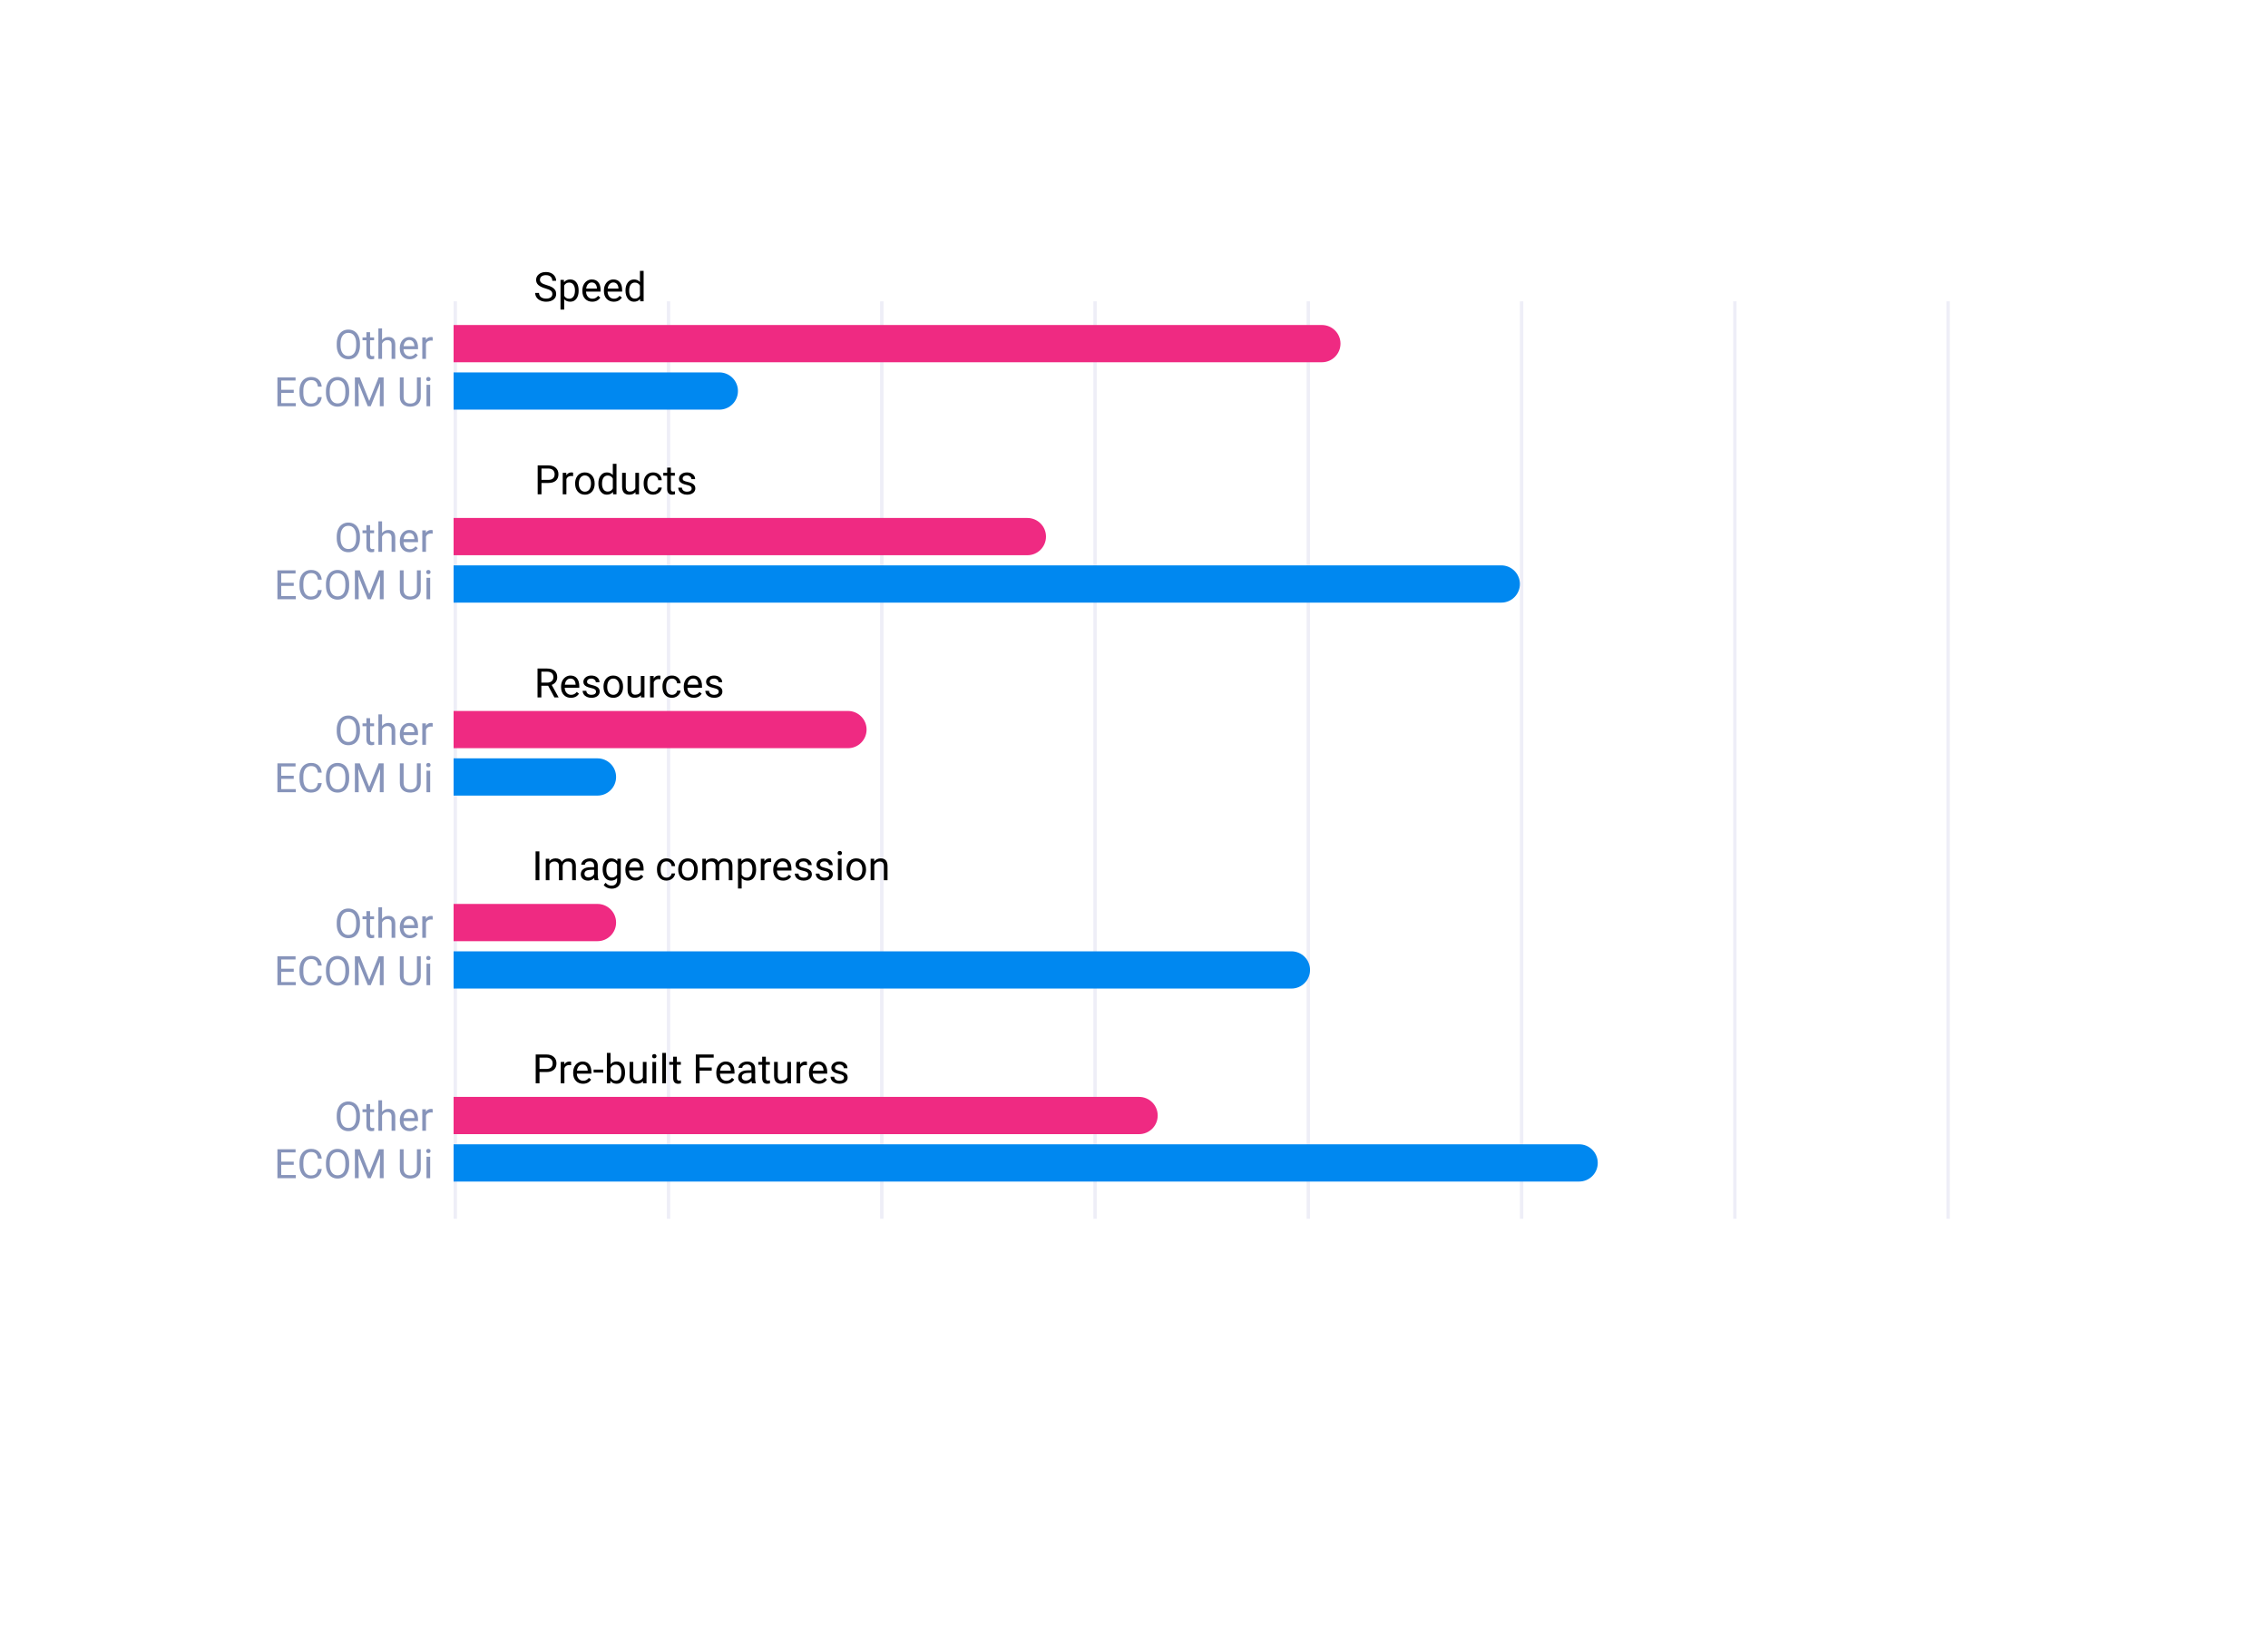 <svg width="670" height="480" viewBox="0 0 670 480" fill="none" xmlns="http://www.w3.org/2000/svg">
<g filter="url(#filter0_d)">
<rect x="35" y="17" width="600" height="410" rx="30" fill="white"/>
</g>
<rect x="134" y="89" width="1" height="271" fill="#EEEEF7"/>
<rect x="197" y="89" width="1" height="271" fill="#EEEEF7"/>
<rect x="260" y="89" width="1" height="271" fill="#EEEEF7"/>
<rect x="323" y="89" width="1" height="271" fill="#EEEEF7"/>
<rect x="386" y="89" width="1" height="271" fill="#EEEEF7"/>
<rect x="449" y="89" width="1" height="271" fill="#EEEEF7"/>
<rect x="512" y="89" width="1" height="271" fill="#EEEEF7"/>
<rect x="575" y="89" width="1" height="271" fill="#EEEEF7"/>
<path d="M106.338 102.01C106.338 102.846 106.197 103.576 105.916 104.201C105.635 104.822 105.236 105.297 104.721 105.625C104.205 105.953 103.604 106.117 102.916 106.117C102.244 106.117 101.648 105.953 101.129 105.625C100.609 105.293 100.205 104.822 99.916 104.213C99.631 103.6 99.484 102.891 99.477 102.086V101.471C99.477 100.65 99.619 99.926 99.904 99.297C100.189 98.668 100.592 98.188 101.111 97.856C101.635 97.519 102.232 97.352 102.904 97.352C103.588 97.352 104.189 97.518 104.709 97.85C105.232 98.178 105.635 98.656 105.916 99.285C106.197 99.91 106.338 100.639 106.338 101.471V102.01ZM105.219 101.459C105.219 100.447 105.016 99.672 104.609 99.133C104.203 98.59 103.635 98.318 102.904 98.318C102.193 98.318 101.633 98.59 101.223 99.133C100.816 99.672 100.607 100.422 100.596 101.383V102.01C100.596 102.99 100.801 103.762 101.211 104.324C101.625 104.883 102.193 105.162 102.916 105.162C103.643 105.162 104.205 104.898 104.604 104.371C105.002 103.84 105.207 103.08 105.219 102.092V101.459ZM109.326 98.125V99.66H110.51V100.498H109.326V104.43C109.326 104.684 109.379 104.875 109.484 105.004C109.59 105.129 109.77 105.191 110.023 105.191C110.148 105.191 110.32 105.168 110.539 105.121V106C110.254 106.078 109.977 106.117 109.707 106.117C109.223 106.117 108.857 105.971 108.611 105.678C108.365 105.385 108.242 104.969 108.242 104.43V100.498H107.088V99.66H108.242V98.125H109.326ZM112.865 100.428C113.346 99.838 113.971 99.543 114.74 99.543C116.08 99.543 116.756 100.299 116.768 101.811V106H115.684V101.805C115.68 101.348 115.574 101.01 115.367 100.791C115.164 100.572 114.846 100.463 114.412 100.463C114.061 100.463 113.752 100.557 113.486 100.744C113.221 100.932 113.014 101.178 112.865 101.482V106H111.781V97H112.865V100.428ZM121.021 106.117C120.162 106.117 119.463 105.836 118.924 105.273C118.385 104.707 118.115 103.951 118.115 103.006V102.807C118.115 102.178 118.234 101.617 118.473 101.125C118.715 100.629 119.051 100.242 119.48 99.965C119.914 99.684 120.383 99.543 120.887 99.543C121.711 99.543 122.352 99.814 122.809 100.357C123.266 100.9 123.494 101.678 123.494 102.689V103.141H119.199C119.215 103.766 119.396 104.271 119.744 104.658C120.096 105.041 120.541 105.232 121.08 105.232C121.463 105.232 121.787 105.154 122.053 104.998C122.318 104.842 122.551 104.635 122.75 104.377L123.412 104.893C122.881 105.709 122.084 106.117 121.021 106.117ZM120.887 100.434C120.449 100.434 120.082 100.594 119.785 100.914C119.488 101.23 119.305 101.676 119.234 102.25H122.41V102.168C122.379 101.617 122.23 101.191 121.965 100.891C121.699 100.586 121.34 100.434 120.887 100.434ZM127.818 100.633C127.654 100.605 127.477 100.592 127.285 100.592C126.574 100.592 126.092 100.895 125.838 101.5V106H124.754V99.66H125.809L125.826 100.393C126.182 99.826 126.686 99.543 127.338 99.543C127.549 99.543 127.709 99.57 127.818 99.625V100.633Z" fill="#8794BA"/>
<path d="M106.338 159.01C106.338 159.846 106.197 160.576 105.916 161.201C105.635 161.822 105.236 162.297 104.721 162.625C104.205 162.953 103.604 163.117 102.916 163.117C102.244 163.117 101.648 162.953 101.129 162.625C100.609 162.293 100.205 161.822 99.916 161.213C99.631 160.6 99.484 159.891 99.477 159.086V158.471C99.477 157.65 99.619 156.926 99.904 156.297C100.189 155.668 100.592 155.188 101.111 154.855C101.635 154.52 102.232 154.352 102.904 154.352C103.588 154.352 104.189 154.518 104.709 154.85C105.232 155.178 105.635 155.656 105.916 156.285C106.197 156.91 106.338 157.639 106.338 158.471V159.01ZM105.219 158.459C105.219 157.447 105.016 156.672 104.609 156.133C104.203 155.59 103.635 155.318 102.904 155.318C102.193 155.318 101.633 155.59 101.223 156.133C100.816 156.672 100.607 157.422 100.596 158.383V159.01C100.596 159.99 100.801 160.762 101.211 161.324C101.625 161.883 102.193 162.162 102.916 162.162C103.643 162.162 104.205 161.898 104.604 161.371C105.002 160.84 105.207 160.08 105.219 159.092V158.459ZM109.326 155.125V156.66H110.51V157.498H109.326V161.43C109.326 161.684 109.379 161.875 109.484 162.004C109.59 162.129 109.77 162.191 110.023 162.191C110.148 162.191 110.32 162.168 110.539 162.121V163C110.254 163.078 109.977 163.117 109.707 163.117C109.223 163.117 108.857 162.971 108.611 162.678C108.365 162.385 108.242 161.969 108.242 161.43V157.498H107.088V156.66H108.242V155.125H109.326ZM112.865 157.428C113.346 156.838 113.971 156.543 114.74 156.543C116.08 156.543 116.756 157.299 116.768 158.811V163H115.684V158.805C115.68 158.348 115.574 158.01 115.367 157.791C115.164 157.572 114.846 157.463 114.412 157.463C114.061 157.463 113.752 157.557 113.486 157.744C113.221 157.932 113.014 158.178 112.865 158.482V163H111.781V154H112.865V157.428ZM121.021 163.117C120.162 163.117 119.463 162.836 118.924 162.273C118.385 161.707 118.115 160.951 118.115 160.006V159.807C118.115 159.178 118.234 158.617 118.473 158.125C118.715 157.629 119.051 157.242 119.48 156.965C119.914 156.684 120.383 156.543 120.887 156.543C121.711 156.543 122.352 156.814 122.809 157.357C123.266 157.9 123.494 158.678 123.494 159.689V160.141H119.199C119.215 160.766 119.396 161.271 119.744 161.658C120.096 162.041 120.541 162.232 121.08 162.232C121.463 162.232 121.787 162.154 122.053 161.998C122.318 161.842 122.551 161.635 122.75 161.377L123.412 161.893C122.881 162.709 122.084 163.117 121.021 163.117ZM120.887 157.434C120.449 157.434 120.082 157.594 119.785 157.914C119.488 158.23 119.305 158.676 119.234 159.25H122.41V159.168C122.379 158.617 122.23 158.191 121.965 157.891C121.699 157.586 121.34 157.434 120.887 157.434ZM127.818 157.633C127.654 157.605 127.477 157.592 127.285 157.592C126.574 157.592 126.092 157.895 125.838 158.5V163H124.754V156.66H125.809L125.826 157.393C126.182 156.826 126.686 156.543 127.338 156.543C127.549 156.543 127.709 156.57 127.818 156.625V157.633Z" fill="#8794BA"/>
<path d="M161.141 85.197C160.176 84.92 159.473 84.58 159.031 84.178C158.594 83.772 158.375 83.272 158.375 82.678C158.375 82.006 158.643 81.451 159.178 81.014C159.717 80.572 160.416 80.352 161.275 80.352C161.861 80.352 162.383 80.465 162.84 80.691C163.301 80.918 163.656 81.231 163.906 81.629C164.16 82.027 164.287 82.463 164.287 82.936H163.156C163.156 82.42 162.992 82.016 162.664 81.723C162.336 81.426 161.873 81.277 161.275 81.277C160.721 81.277 160.287 81.4 159.975 81.647C159.666 81.889 159.512 82.227 159.512 82.66C159.512 83.008 159.658 83.303 159.951 83.545C160.248 83.783 160.75 84.002 161.457 84.201C162.168 84.4 162.723 84.621 163.121 84.863C163.523 85.102 163.82 85.381 164.012 85.701C164.207 86.022 164.305 86.398 164.305 86.832C164.305 87.523 164.035 88.078 163.496 88.496C162.957 88.91 162.236 89.117 161.334 89.117C160.748 89.117 160.201 89.006 159.693 88.783C159.186 88.557 158.793 88.248 158.516 87.857C158.242 87.467 158.105 87.023 158.105 86.527H159.236C159.236 87.043 159.426 87.451 159.805 87.752C160.188 88.049 160.697 88.197 161.334 88.197C161.928 88.197 162.383 88.076 162.699 87.834C163.016 87.592 163.174 87.262 163.174 86.844C163.174 86.426 163.027 86.103 162.734 85.877C162.441 85.647 161.91 85.42 161.141 85.197ZM170.938 85.9C170.938 86.865 170.717 87.643 170.275 88.232C169.834 88.822 169.236 89.117 168.482 89.117C167.713 89.117 167.107 88.873 166.666 88.385V91.438H165.582V82.66H166.572L166.625 83.363C167.066 82.816 167.68 82.543 168.465 82.543C169.227 82.543 169.828 82.83 170.27 83.404C170.715 83.978 170.938 84.777 170.938 85.801V85.9ZM169.854 85.777C169.854 85.062 169.701 84.498 169.396 84.084C169.092 83.67 168.674 83.463 168.143 83.463C167.486 83.463 166.994 83.754 166.666 84.336V87.365C166.99 87.943 167.486 88.232 168.154 88.232C168.674 88.232 169.086 88.027 169.391 87.617C169.699 87.203 169.854 86.59 169.854 85.777ZM174.951 89.117C174.092 89.117 173.393 88.836 172.854 88.273C172.314 87.707 172.045 86.951 172.045 86.006V85.807C172.045 85.178 172.164 84.617 172.402 84.125C172.645 83.629 172.98 83.242 173.41 82.965C173.844 82.684 174.312 82.543 174.816 82.543C175.641 82.543 176.281 82.814 176.738 83.357C177.195 83.9 177.424 84.678 177.424 85.689V86.141H173.129C173.145 86.766 173.326 87.272 173.674 87.658C174.025 88.041 174.471 88.232 175.01 88.232C175.393 88.232 175.717 88.154 175.982 87.998C176.248 87.842 176.48 87.635 176.68 87.377L177.342 87.893C176.811 88.709 176.014 89.117 174.951 89.117ZM174.816 83.434C174.379 83.434 174.012 83.594 173.715 83.914C173.418 84.231 173.234 84.676 173.164 85.25H176.34V85.168C176.309 84.617 176.16 84.191 175.895 83.891C175.629 83.586 175.27 83.434 174.816 83.434ZM181.314 89.117C180.455 89.117 179.756 88.836 179.217 88.273C178.678 87.707 178.408 86.951 178.408 86.006V85.807C178.408 85.178 178.527 84.617 178.766 84.125C179.008 83.629 179.344 83.242 179.773 82.965C180.207 82.684 180.676 82.543 181.18 82.543C182.004 82.543 182.645 82.814 183.102 83.357C183.559 83.9 183.787 84.678 183.787 85.689V86.141H179.492C179.508 86.766 179.689 87.272 180.037 87.658C180.389 88.041 180.834 88.232 181.373 88.232C181.756 88.232 182.08 88.154 182.346 87.998C182.611 87.842 182.844 87.635 183.043 87.377L183.705 87.893C183.174 88.709 182.377 89.117 181.314 89.117ZM181.18 83.434C180.742 83.434 180.375 83.594 180.078 83.914C179.781 84.231 179.598 84.676 179.527 85.25H182.703V85.168C182.672 84.617 182.523 84.191 182.258 83.891C181.992 83.586 181.633 83.434 181.18 83.434ZM184.783 85.777C184.783 84.805 185.014 84.023 185.475 83.434C185.936 82.84 186.539 82.543 187.285 82.543C188.027 82.543 188.615 82.797 189.049 83.305V80H190.133V89H189.137L189.084 88.32C188.65 88.852 188.047 89.117 187.273 89.117C186.539 89.117 185.939 88.816 185.475 88.215C185.014 87.613 184.783 86.828 184.783 85.859V85.777ZM185.867 85.9C185.867 86.619 186.016 87.182 186.312 87.588C186.609 87.994 187.02 88.197 187.543 88.197C188.23 88.197 188.732 87.889 189.049 87.272V84.359C188.725 83.762 188.227 83.463 187.555 83.463C187.023 83.463 186.609 83.668 186.312 84.078C186.016 84.488 185.867 85.096 185.867 85.9Z" fill="black"/>
<path d="M106.338 216.01C106.338 216.846 106.197 217.576 105.916 218.201C105.635 218.822 105.236 219.297 104.721 219.625C104.205 219.953 103.604 220.117 102.916 220.117C102.244 220.117 101.648 219.953 101.129 219.625C100.609 219.293 100.205 218.822 99.916 218.213C99.631 217.6 99.484 216.891 99.477 216.086V215.471C99.477 214.65 99.619 213.926 99.904 213.297C100.189 212.668 100.592 212.188 101.111 211.855C101.635 211.52 102.232 211.352 102.904 211.352C103.588 211.352 104.189 211.518 104.709 211.85C105.232 212.178 105.635 212.656 105.916 213.285C106.197 213.91 106.338 214.639 106.338 215.471V216.01ZM105.219 215.459C105.219 214.447 105.016 213.672 104.609 213.133C104.203 212.59 103.635 212.318 102.904 212.318C102.193 212.318 101.633 212.59 101.223 213.133C100.816 213.672 100.607 214.422 100.596 215.383V216.01C100.596 216.99 100.801 217.762 101.211 218.324C101.625 218.883 102.193 219.162 102.916 219.162C103.643 219.162 104.205 218.898 104.604 218.371C105.002 217.84 105.207 217.08 105.219 216.092V215.459ZM109.326 212.125V213.66H110.51V214.498H109.326V218.43C109.326 218.684 109.379 218.875 109.484 219.004C109.59 219.129 109.77 219.191 110.023 219.191C110.148 219.191 110.32 219.168 110.539 219.121V220C110.254 220.078 109.977 220.117 109.707 220.117C109.223 220.117 108.857 219.971 108.611 219.678C108.365 219.385 108.242 218.969 108.242 218.43V214.498H107.088V213.66H108.242V212.125H109.326ZM112.865 214.428C113.346 213.838 113.971 213.543 114.74 213.543C116.08 213.543 116.756 214.299 116.768 215.811V220H115.684V215.805C115.68 215.348 115.574 215.01 115.367 214.791C115.164 214.572 114.846 214.463 114.412 214.463C114.061 214.463 113.752 214.557 113.486 214.744C113.221 214.932 113.014 215.178 112.865 215.482V220H111.781V211H112.865V214.428ZM121.021 220.117C120.162 220.117 119.463 219.836 118.924 219.273C118.385 218.707 118.115 217.951 118.115 217.006V216.807C118.115 216.178 118.234 215.617 118.473 215.125C118.715 214.629 119.051 214.242 119.48 213.965C119.914 213.684 120.383 213.543 120.887 213.543C121.711 213.543 122.352 213.814 122.809 214.357C123.266 214.9 123.494 215.678 123.494 216.689V217.141H119.199C119.215 217.766 119.396 218.271 119.744 218.658C120.096 219.041 120.541 219.232 121.08 219.232C121.463 219.232 121.787 219.154 122.053 218.998C122.318 218.842 122.551 218.635 122.75 218.377L123.412 218.893C122.881 219.709 122.084 220.117 121.021 220.117ZM120.887 214.434C120.449 214.434 120.082 214.594 119.785 214.914C119.488 215.23 119.305 215.676 119.234 216.25H122.41V216.168C122.379 215.617 122.23 215.191 121.965 214.891C121.699 214.586 121.34 214.434 120.887 214.434ZM127.818 214.633C127.654 214.605 127.477 214.592 127.285 214.592C126.574 214.592 126.092 214.895 125.838 215.5V220H124.754V213.66H125.809L125.826 214.393C126.182 213.826 126.686 213.543 127.338 213.543C127.549 213.543 127.709 213.57 127.818 213.625V214.633Z" fill="#8794BA"/>
<path d="M106.338 273.01C106.338 273.846 106.197 274.576 105.916 275.201C105.635 275.822 105.236 276.297 104.721 276.625C104.205 276.953 103.604 277.117 102.916 277.117C102.244 277.117 101.648 276.953 101.129 276.625C100.609 276.293 100.205 275.822 99.916 275.213C99.631 274.6 99.484 273.891 99.477 273.086V272.471C99.477 271.65 99.619 270.926 99.904 270.297C100.189 269.668 100.592 269.188 101.111 268.855C101.635 268.52 102.232 268.352 102.904 268.352C103.588 268.352 104.189 268.518 104.709 268.85C105.232 269.178 105.635 269.656 105.916 270.285C106.197 270.91 106.338 271.639 106.338 272.471V273.01ZM105.219 272.459C105.219 271.447 105.016 270.672 104.609 270.133C104.203 269.59 103.635 269.318 102.904 269.318C102.193 269.318 101.633 269.59 101.223 270.133C100.816 270.672 100.607 271.422 100.596 272.383V273.01C100.596 273.99 100.801 274.762 101.211 275.324C101.625 275.883 102.193 276.162 102.916 276.162C103.643 276.162 104.205 275.898 104.604 275.371C105.002 274.84 105.207 274.08 105.219 273.092V272.459ZM109.326 269.125V270.66H110.51V271.498H109.326V275.43C109.326 275.684 109.379 275.875 109.484 276.004C109.59 276.129 109.77 276.191 110.023 276.191C110.148 276.191 110.32 276.168 110.539 276.121V277C110.254 277.078 109.977 277.117 109.707 277.117C109.223 277.117 108.857 276.971 108.611 276.678C108.365 276.385 108.242 275.969 108.242 275.43V271.498H107.088V270.66H108.242V269.125H109.326ZM112.865 271.428C113.346 270.838 113.971 270.543 114.74 270.543C116.08 270.543 116.756 271.299 116.768 272.811V277H115.684V272.805C115.68 272.348 115.574 272.01 115.367 271.791C115.164 271.572 114.846 271.463 114.412 271.463C114.061 271.463 113.752 271.557 113.486 271.744C113.221 271.932 113.014 272.178 112.865 272.482V277H111.781V268H112.865V271.428ZM121.021 277.117C120.162 277.117 119.463 276.836 118.924 276.273C118.385 275.707 118.115 274.951 118.115 274.006V273.807C118.115 273.178 118.234 272.617 118.473 272.125C118.715 271.629 119.051 271.242 119.48 270.965C119.914 270.684 120.383 270.543 120.887 270.543C121.711 270.543 122.352 270.814 122.809 271.357C123.266 271.9 123.494 272.678 123.494 273.689V274.141H119.199C119.215 274.766 119.396 275.271 119.744 275.658C120.096 276.041 120.541 276.232 121.08 276.232C121.463 276.232 121.787 276.154 122.053 275.998C122.318 275.842 122.551 275.635 122.75 275.377L123.412 275.893C122.881 276.709 122.084 277.117 121.021 277.117ZM120.887 271.434C120.449 271.434 120.082 271.594 119.785 271.914C119.488 272.23 119.305 272.676 119.234 273.25H122.41V273.168C122.379 272.617 122.23 272.191 121.965 271.891C121.699 271.586 121.34 271.434 120.887 271.434ZM127.818 271.633C127.654 271.605 127.477 271.592 127.285 271.592C126.574 271.592 126.092 271.895 125.838 272.5V277H124.754V270.66H125.809L125.826 271.393C126.182 270.826 126.686 270.543 127.338 270.543C127.549 270.543 127.709 270.57 127.818 270.625V271.633Z" fill="#8794BA"/>
<path d="M106.338 330.01C106.338 330.846 106.197 331.576 105.916 332.201C105.635 332.822 105.236 333.297 104.721 333.625C104.205 333.953 103.604 334.117 102.916 334.117C102.244 334.117 101.648 333.953 101.129 333.625C100.609 333.293 100.205 332.822 99.916 332.213C99.631 331.6 99.484 330.891 99.477 330.086V329.471C99.477 328.65 99.619 327.926 99.904 327.297C100.189 326.668 100.592 326.188 101.111 325.855C101.635 325.52 102.232 325.352 102.904 325.352C103.588 325.352 104.189 325.518 104.709 325.85C105.232 326.178 105.635 326.656 105.916 327.285C106.197 327.91 106.338 328.639 106.338 329.471V330.01ZM105.219 329.459C105.219 328.447 105.016 327.672 104.609 327.133C104.203 326.59 103.635 326.318 102.904 326.318C102.193 326.318 101.633 326.59 101.223 327.133C100.816 327.672 100.607 328.422 100.596 329.383V330.01C100.596 330.99 100.801 331.762 101.211 332.324C101.625 332.883 102.193 333.162 102.916 333.162C103.643 333.162 104.205 332.898 104.604 332.371C105.002 331.84 105.207 331.08 105.219 330.092V329.459ZM109.326 326.125V327.66H110.51V328.498H109.326V332.43C109.326 332.684 109.379 332.875 109.484 333.004C109.59 333.129 109.77 333.191 110.023 333.191C110.148 333.191 110.32 333.168 110.539 333.121V334C110.254 334.078 109.977 334.117 109.707 334.117C109.223 334.117 108.857 333.971 108.611 333.678C108.365 333.385 108.242 332.969 108.242 332.43V328.498H107.088V327.66H108.242V326.125H109.326ZM112.865 328.428C113.346 327.838 113.971 327.543 114.74 327.543C116.08 327.543 116.756 328.299 116.768 329.811V334H115.684V329.805C115.68 329.348 115.574 329.01 115.367 328.791C115.164 328.572 114.846 328.463 114.412 328.463C114.061 328.463 113.752 328.557 113.486 328.744C113.221 328.932 113.014 329.178 112.865 329.482V334H111.781V325H112.865V328.428ZM121.021 334.117C120.162 334.117 119.463 333.836 118.924 333.273C118.385 332.707 118.115 331.951 118.115 331.006V330.807C118.115 330.178 118.234 329.617 118.473 329.125C118.715 328.629 119.051 328.242 119.48 327.965C119.914 327.684 120.383 327.543 120.887 327.543C121.711 327.543 122.352 327.814 122.809 328.357C123.266 328.9 123.494 329.678 123.494 330.689V331.141H119.199C119.215 331.766 119.396 332.271 119.744 332.658C120.096 333.041 120.541 333.232 121.08 333.232C121.463 333.232 121.787 333.154 122.053 332.998C122.318 332.842 122.551 332.635 122.75 332.377L123.412 332.893C122.881 333.709 122.084 334.117 121.021 334.117ZM120.887 328.434C120.449 328.434 120.082 328.594 119.785 328.914C119.488 329.23 119.305 329.676 119.234 330.25H122.41V330.168C122.379 329.617 122.23 329.191 121.965 328.891C121.699 328.586 121.34 328.434 120.887 328.434ZM127.818 328.633C127.654 328.605 127.477 328.592 127.285 328.592C126.574 328.592 126.092 328.895 125.838 329.5V334H124.754V327.66H125.809L125.826 328.393C126.182 327.826 126.686 327.543 127.338 327.543C127.549 327.543 127.709 327.57 127.818 327.625V328.633Z" fill="#8794BA"/>
<path d="M134 96H390.5C393.538 96 396 98.462 396 101.5C396 104.538 393.538 107 390.5 107H134V96Z" fill="#EF2A82"/>
<path d="M134 153H303.5C306.538 153 309 155.462 309 158.5C309 161.538 306.538 164 303.5 164H134V153Z" fill="#EF2A82"/>
<path d="M134 210H250.5C253.538 210 256 212.462 256 215.5C256 218.538 253.538 221 250.5 221H134V210Z" fill="#EF2A82"/>
<path d="M134 267H176.5C179.538 267 182 269.462 182 272.5C182 275.538 179.538 278 176.5 278H134V267Z" fill="#EF2A82"/>
<path d="M134 324H336.5C339.538 324 342 326.462 342 329.5C342 332.538 339.538 335 336.5 335H134V324Z" fill="#EF2A82"/>
<path d="M134 110H212.5C215.538 110 218 112.462 218 115.5C218 118.538 215.538 121 212.5 121H134V110Z" fill="#0088F0"/>
<path d="M134 167H443.5C446.538 167 449 169.462 449 172.5C449 175.538 446.538 178 443.5 178H134V167Z" fill="#0088F0"/>
<path d="M134 224H176.5C179.538 224 182 226.462 182 229.5C182 232.538 179.538 235 176.5 235H134V224Z" fill="#0088F0"/>
<path d="M134 281H381.5C384.538 281 387 283.462 387 286.5C387 289.538 384.538 292 381.5 292H134V281Z" fill="#0088F0"/>
<path d="M134 338H466.5C469.538 338 472 340.462 472 343.5C472 346.538 469.538 349 466.5 349H134V338Z" fill="#0088F0"/>
<path d="M86.773 116.057H83.076V119.08H87.371V120H81.951V111.469H87.312V112.395H83.076V115.137H86.773V116.057ZM95.047 117.293C94.941 118.195 94.607 118.893 94.045 119.385C93.486 119.873 92.742 120.117 91.812 120.117C90.805 120.117 89.996 119.756 89.387 119.033C88.781 118.311 88.478 117.344 88.478 116.133V115.312C88.478 114.52 88.619 113.822 88.9 113.221C89.186 112.619 89.588 112.158 90.107 111.838C90.627 111.514 91.228 111.352 91.912 111.352C92.818 111.352 93.545 111.605 94.092 112.113C94.639 112.617 94.957 113.316 95.047 114.211H93.916C93.818 113.531 93.606 113.039 93.277 112.734C92.953 112.43 92.498 112.277 91.912 112.277C91.193 112.277 90.629 112.543 90.219 113.074C89.812 113.605 89.609 114.361 89.609 115.342V116.168C89.609 117.094 89.803 117.83 90.189 118.377C90.576 118.924 91.117 119.197 91.812 119.197C92.438 119.197 92.916 119.057 93.248 118.775C93.584 118.49 93.807 117.996 93.916 117.293H95.047ZM103.15 116.01C103.15 116.846 103.01 117.576 102.729 118.201C102.447 118.822 102.049 119.297 101.533 119.625C101.018 119.953 100.416 120.117 99.728 120.117C99.057 120.117 98.461 119.953 97.941 119.625C97.422 119.293 97.018 118.822 96.728 118.213C96.443 117.6 96.297 116.891 96.289 116.086V115.471C96.289 114.65 96.432 113.926 96.717 113.297C97.002 112.668 97.404 112.188 97.924 111.855C98.447 111.52 99.045 111.352 99.717 111.352C100.4 111.352 101.002 111.518 101.521 111.85C102.045 112.178 102.447 112.656 102.729 113.285C103.01 113.91 103.15 114.639 103.15 115.471V116.01ZM102.031 115.459C102.031 114.447 101.828 113.672 101.422 113.133C101.016 112.59 100.447 112.318 99.717 112.318C99.006 112.318 98.445 112.59 98.035 113.133C97.629 113.672 97.42 114.422 97.408 115.383V116.01C97.408 116.99 97.613 117.762 98.023 118.324C98.438 118.883 99.006 119.162 99.728 119.162C100.455 119.162 101.018 118.898 101.416 118.371C101.814 117.84 102.02 117.08 102.031 116.092V115.459ZM106.291 111.469L109.08 118.43L111.869 111.469H113.328V120H112.203V116.678L112.309 113.092L109.508 120H108.646L105.852 113.109L105.963 116.678V120H104.838V111.469H106.291ZM124.297 111.469V117.27C124.293 118.074 124.039 118.732 123.535 119.244C123.035 119.756 122.355 120.043 121.496 120.105L121.197 120.117C120.264 120.117 119.52 119.865 118.965 119.361C118.41 118.857 118.129 118.164 118.121 117.281V111.469H119.234V117.246C119.234 117.863 119.404 118.344 119.744 118.688C120.084 119.027 120.568 119.197 121.197 119.197C121.834 119.197 122.32 119.027 122.656 118.688C122.996 118.348 123.166 117.869 123.166 117.252V111.469H124.297ZM127.08 120H125.996V113.66H127.08V120ZM125.908 111.979C125.908 111.803 125.961 111.654 126.066 111.533C126.176 111.412 126.336 111.352 126.547 111.352C126.758 111.352 126.918 111.412 127.027 111.533C127.137 111.654 127.191 111.803 127.191 111.979C127.191 112.154 127.137 112.301 127.027 112.418C126.918 112.535 126.758 112.594 126.547 112.594C126.336 112.594 126.176 112.535 126.066 112.418C125.961 112.301 125.908 112.154 125.908 111.979Z" fill="#8794BA"/>
<path d="M159.963 142.66V146H158.838V137.469H161.984C162.918 137.469 163.648 137.707 164.176 138.184C164.707 138.66 164.973 139.291 164.973 140.076C164.973 140.904 164.713 141.543 164.193 141.992C163.678 142.438 162.938 142.66 161.973 142.66H159.963ZM159.963 141.74H161.984C162.586 141.74 163.047 141.6 163.367 141.318C163.688 141.033 163.848 140.623 163.848 140.088C163.848 139.58 163.688 139.174 163.367 138.869C163.047 138.564 162.607 138.406 162.049 138.395H159.963V141.74ZM169.303 140.633C169.139 140.605 168.961 140.592 168.77 140.592C168.059 140.592 167.576 140.895 167.322 141.5V146H166.238V139.66H167.293L167.311 140.393C167.666 139.826 168.17 139.543 168.822 139.543C169.033 139.543 169.193 139.57 169.303 139.625V140.633ZM169.9 142.771C169.9 142.15 170.021 141.592 170.264 141.096C170.51 140.6 170.85 140.217 171.283 139.947C171.721 139.678 172.219 139.543 172.777 139.543C173.641 139.543 174.338 139.842 174.869 140.439C175.404 141.037 175.672 141.832 175.672 142.824V142.9C175.672 143.518 175.553 144.072 175.314 144.564C175.08 145.053 174.742 145.434 174.301 145.707C173.863 145.98 173.359 146.117 172.789 146.117C171.93 146.117 171.232 145.818 170.697 145.221C170.166 144.623 169.9 143.832 169.9 142.848V142.771ZM170.99 142.9C170.99 143.604 171.152 144.168 171.477 144.594C171.805 145.02 172.242 145.232 172.789 145.232C173.34 145.232 173.777 145.018 174.102 144.588C174.426 144.154 174.588 143.549 174.588 142.771C174.588 142.076 174.422 141.514 174.09 141.084C173.762 140.65 173.324 140.434 172.777 140.434C172.242 140.434 171.811 140.646 171.482 141.072C171.154 141.498 170.99 142.107 170.99 142.9ZM176.768 142.777C176.768 141.805 176.998 141.023 177.459 140.434C177.92 139.84 178.523 139.543 179.27 139.543C180.012 139.543 180.6 139.797 181.033 140.305V137H182.117V146H181.121L181.068 145.32C180.635 145.852 180.031 146.117 179.258 146.117C178.523 146.117 177.924 145.816 177.459 145.215C176.998 144.613 176.768 143.828 176.768 142.859V142.777ZM177.852 142.9C177.852 143.619 178 144.182 178.297 144.588C178.594 144.994 179.004 145.197 179.527 145.197C180.215 145.197 180.717 144.889 181.033 144.271V141.359C180.709 140.762 180.211 140.463 179.539 140.463C179.008 140.463 178.594 140.668 178.297 141.078C178 141.488 177.852 142.096 177.852 142.9ZM187.719 145.373C187.297 145.869 186.678 146.117 185.861 146.117C185.186 146.117 184.67 145.922 184.314 145.531C183.963 145.137 183.785 144.555 183.781 143.785V139.66H184.865V143.756C184.865 144.717 185.256 145.197 186.037 145.197C186.865 145.197 187.416 144.889 187.689 144.271V139.66H188.773V146H187.742L187.719 145.373ZM192.969 145.232C193.355 145.232 193.693 145.115 193.982 144.881C194.271 144.646 194.432 144.354 194.463 144.002H195.488C195.469 144.365 195.344 144.711 195.113 145.039C194.883 145.367 194.574 145.629 194.188 145.824C193.805 146.02 193.398 146.117 192.969 146.117C192.105 146.117 191.418 145.83 190.906 145.256C190.398 144.678 190.145 143.889 190.145 142.889V142.707C190.145 142.09 190.258 141.541 190.484 141.061C190.711 140.58 191.035 140.207 191.457 139.941C191.883 139.676 192.385 139.543 192.963 139.543C193.674 139.543 194.264 139.756 194.732 140.182C195.205 140.607 195.457 141.16 195.488 141.84H194.463C194.432 141.43 194.275 141.094 193.994 140.832C193.717 140.566 193.373 140.434 192.963 140.434C192.412 140.434 191.984 140.633 191.68 141.031C191.379 141.426 191.229 141.998 191.229 142.748V142.953C191.229 143.684 191.379 144.246 191.68 144.641C191.98 145.035 192.41 145.232 192.969 145.232ZM198.178 138.125V139.66H199.361V140.498H198.178V144.43C198.178 144.684 198.23 144.875 198.336 145.004C198.441 145.129 198.621 145.191 198.875 145.191C199 145.191 199.172 145.168 199.391 145.121V146C199.105 146.078 198.828 146.117 198.559 146.117C198.074 146.117 197.709 145.971 197.463 145.678C197.217 145.385 197.094 144.969 197.094 144.43V140.498H195.939V139.66H197.094V138.125H198.178ZM204.324 144.318C204.324 144.025 204.213 143.799 203.99 143.639C203.771 143.475 203.387 143.334 202.836 143.217C202.289 143.1 201.854 142.959 201.529 142.795C201.209 142.631 200.971 142.436 200.814 142.209C200.662 141.982 200.586 141.713 200.586 141.4C200.586 140.881 200.805 140.441 201.242 140.082C201.684 139.723 202.246 139.543 202.93 139.543C203.648 139.543 204.23 139.729 204.676 140.1C205.125 140.471 205.35 140.945 205.35 141.523H204.26C204.26 141.227 204.133 140.971 203.879 140.756C203.629 140.541 203.312 140.434 202.93 140.434C202.535 140.434 202.227 140.52 202.004 140.691C201.781 140.863 201.67 141.088 201.67 141.365C201.67 141.627 201.773 141.824 201.98 141.957C202.188 142.09 202.561 142.217 203.1 142.338C203.643 142.459 204.082 142.604 204.418 142.771C204.754 142.939 205.002 143.143 205.162 143.381C205.326 143.615 205.408 143.902 205.408 144.242C205.408 144.809 205.182 145.264 204.729 145.607C204.275 145.947 203.688 146.117 202.965 146.117C202.457 146.117 202.008 146.027 201.617 145.848C201.227 145.668 200.92 145.418 200.697 145.098C200.479 144.773 200.369 144.424 200.369 144.049H201.453C201.473 144.412 201.617 144.701 201.887 144.916C202.16 145.127 202.52 145.232 202.965 145.232C203.375 145.232 203.703 145.15 203.949 144.986C204.199 144.818 204.324 144.596 204.324 144.318Z" fill="black"/>
<path d="M161.928 202.549H159.924V206H158.793V197.469H161.617C162.578 197.469 163.316 197.688 163.832 198.125C164.352 198.562 164.611 199.199 164.611 200.035C164.611 200.566 164.467 201.029 164.178 201.424C163.893 201.818 163.494 202.113 162.982 202.309L164.986 205.93V206H163.779L161.928 202.549ZM159.924 201.629H161.652C162.211 201.629 162.654 201.484 162.982 201.195C163.314 200.906 163.48 200.52 163.48 200.035C163.48 199.508 163.322 199.104 163.006 198.822C162.693 198.541 162.24 198.398 161.646 198.395H159.924V201.629ZM168.654 206.117C167.795 206.117 167.096 205.836 166.557 205.273C166.018 204.707 165.748 203.951 165.748 203.006V202.807C165.748 202.178 165.867 201.617 166.105 201.125C166.348 200.629 166.684 200.242 167.113 199.965C167.547 199.684 168.016 199.543 168.52 199.543C169.344 199.543 169.984 199.814 170.441 200.357C170.898 200.9 171.127 201.678 171.127 202.689V203.141H166.832C166.848 203.766 167.029 204.271 167.377 204.658C167.729 205.041 168.174 205.232 168.713 205.232C169.096 205.232 169.42 205.154 169.686 204.998C169.951 204.842 170.184 204.635 170.383 204.377L171.045 204.893C170.514 205.709 169.717 206.117 168.654 206.117ZM168.52 200.434C168.082 200.434 167.715 200.594 167.418 200.914C167.121 201.23 166.938 201.676 166.867 202.25H170.043V202.168C170.012 201.617 169.863 201.191 169.598 200.891C169.332 200.586 168.973 200.434 168.52 200.434ZM176.078 204.318C176.078 204.025 175.967 203.799 175.744 203.639C175.525 203.475 175.141 203.334 174.59 203.217C174.043 203.1 173.607 202.959 173.283 202.795C172.963 202.631 172.725 202.436 172.568 202.209C172.416 201.982 172.34 201.713 172.34 201.4C172.34 200.881 172.559 200.441 172.996 200.082C173.438 199.723 174 199.543 174.684 199.543C175.402 199.543 175.984 199.729 176.43 200.1C176.879 200.471 177.104 200.945 177.104 201.523H176.014C176.014 201.227 175.887 200.971 175.633 200.756C175.383 200.541 175.066 200.434 174.684 200.434C174.289 200.434 173.98 200.52 173.758 200.691C173.535 200.863 173.424 201.088 173.424 201.365C173.424 201.627 173.527 201.824 173.734 201.957C173.941 202.09 174.314 202.217 174.854 202.338C175.396 202.459 175.836 202.604 176.172 202.771C176.508 202.939 176.756 203.143 176.916 203.381C177.08 203.615 177.162 203.902 177.162 204.242C177.162 204.809 176.936 205.264 176.482 205.607C176.029 205.947 175.441 206.117 174.719 206.117C174.211 206.117 173.762 206.027 173.371 205.848C172.98 205.668 172.674 205.418 172.451 205.098C172.232 204.773 172.123 204.424 172.123 204.049H173.207C173.227 204.412 173.371 204.701 173.641 204.916C173.914 205.127 174.273 205.232 174.719 205.232C175.129 205.232 175.457 205.15 175.703 204.986C175.953 204.818 176.078 204.596 176.078 204.318ZM178.287 202.771C178.287 202.15 178.408 201.592 178.65 201.096C178.896 200.6 179.236 200.217 179.67 199.947C180.107 199.678 180.605 199.543 181.164 199.543C182.027 199.543 182.725 199.842 183.256 200.439C183.791 201.037 184.059 201.832 184.059 202.824V202.9C184.059 203.518 183.939 204.072 183.701 204.564C183.467 205.053 183.129 205.434 182.688 205.707C182.25 205.98 181.746 206.117 181.176 206.117C180.316 206.117 179.619 205.818 179.084 205.221C178.553 204.623 178.287 203.832 178.287 202.848V202.771ZM179.377 202.9C179.377 203.604 179.539 204.168 179.863 204.594C180.191 205.02 180.629 205.232 181.176 205.232C181.727 205.232 182.164 205.018 182.488 204.588C182.812 204.154 182.975 203.549 182.975 202.771C182.975 202.076 182.809 201.514 182.477 201.084C182.148 200.65 181.711 200.434 181.164 200.434C180.629 200.434 180.197 200.646 179.869 201.072C179.541 201.498 179.377 202.107 179.377 202.9ZM189.332 205.373C188.91 205.869 188.291 206.117 187.475 206.117C186.799 206.117 186.283 205.922 185.928 205.531C185.576 205.137 185.398 204.555 185.395 203.785V199.66H186.479V203.756C186.479 204.717 186.869 205.197 187.65 205.197C188.479 205.197 189.029 204.889 189.303 204.271V199.66H190.387V206H189.355L189.332 205.373ZM195.104 200.633C194.939 200.605 194.762 200.592 194.57 200.592C193.859 200.592 193.377 200.895 193.123 201.5V206H192.039V199.66H193.094L193.111 200.393C193.467 199.826 193.971 199.543 194.623 199.543C194.834 199.543 194.994 199.57 195.104 199.625V200.633ZM198.531 205.232C198.918 205.232 199.256 205.115 199.545 204.881C199.834 204.646 199.994 204.354 200.025 204.002H201.051C201.031 204.365 200.906 204.711 200.676 205.039C200.445 205.367 200.137 205.629 199.75 205.824C199.367 206.02 198.961 206.117 198.531 206.117C197.668 206.117 196.98 205.83 196.469 205.256C195.961 204.678 195.707 203.889 195.707 202.889V202.707C195.707 202.09 195.82 201.541 196.047 201.061C196.273 200.58 196.598 200.207 197.02 199.941C197.445 199.676 197.947 199.543 198.525 199.543C199.236 199.543 199.826 199.756 200.295 200.182C200.768 200.607 201.02 201.16 201.051 201.84H200.025C199.994 201.43 199.838 201.094 199.557 200.832C199.279 200.566 198.936 200.434 198.525 200.434C197.975 200.434 197.547 200.633 197.242 201.031C196.941 201.426 196.791 201.998 196.791 202.748V202.953C196.791 203.684 196.941 204.246 197.242 204.641C197.543 205.035 197.973 205.232 198.531 205.232ZM204.9 206.117C204.041 206.117 203.342 205.836 202.803 205.273C202.264 204.707 201.994 203.951 201.994 203.006V202.807C201.994 202.178 202.113 201.617 202.352 201.125C202.594 200.629 202.93 200.242 203.359 199.965C203.793 199.684 204.262 199.543 204.766 199.543C205.59 199.543 206.23 199.814 206.688 200.357C207.145 200.9 207.373 201.678 207.373 202.689V203.141H203.078C203.094 203.766 203.275 204.271 203.623 204.658C203.975 205.041 204.42 205.232 204.959 205.232C205.342 205.232 205.666 205.154 205.932 204.998C206.197 204.842 206.43 204.635 206.629 204.377L207.291 204.893C206.76 205.709 205.963 206.117 204.9 206.117ZM204.766 200.434C204.328 200.434 203.961 200.594 203.664 200.914C203.367 201.23 203.184 201.676 203.113 202.25H206.289V202.168C206.258 201.617 206.109 201.191 205.844 200.891C205.578 200.586 205.219 200.434 204.766 200.434ZM212.324 204.318C212.324 204.025 212.213 203.799 211.99 203.639C211.771 203.475 211.387 203.334 210.836 203.217C210.289 203.1 209.854 202.959 209.529 202.795C209.209 202.631 208.971 202.436 208.814 202.209C208.662 201.982 208.586 201.713 208.586 201.4C208.586 200.881 208.805 200.441 209.242 200.082C209.684 199.723 210.246 199.543 210.93 199.543C211.648 199.543 212.23 199.729 212.676 200.1C213.125 200.471 213.35 200.945 213.35 201.523H212.26C212.26 201.227 212.133 200.971 211.879 200.756C211.629 200.541 211.312 200.434 210.93 200.434C210.535 200.434 210.227 200.52 210.004 200.691C209.781 200.863 209.67 201.088 209.67 201.365C209.67 201.627 209.773 201.824 209.98 201.957C210.188 202.09 210.561 202.217 211.1 202.338C211.643 202.459 212.082 202.604 212.418 202.771C212.754 202.939 213.002 203.143 213.162 203.381C213.326 203.615 213.408 203.902 213.408 204.242C213.408 204.809 213.182 205.264 212.729 205.607C212.275 205.947 211.688 206.117 210.965 206.117C210.457 206.117 210.008 206.027 209.617 205.848C209.227 205.668 208.92 205.418 208.697 205.098C208.479 204.773 208.369 204.424 208.369 204.049H209.453C209.473 204.412 209.617 204.701 209.887 204.916C210.16 205.127 210.52 205.232 210.965 205.232C211.375 205.232 211.703 205.15 211.949 204.986C212.199 204.818 212.324 204.596 212.324 204.318Z" fill="black"/>
<path d="M86.773 173.057H83.076V176.08H87.371V177H81.951V168.469H87.312V169.395H83.076V172.137H86.773V173.057ZM95.047 174.293C94.941 175.195 94.607 175.893 94.045 176.385C93.486 176.873 92.742 177.117 91.812 177.117C90.805 177.117 89.996 176.756 89.387 176.033C88.781 175.311 88.478 174.344 88.478 173.133V172.312C88.478 171.52 88.619 170.822 88.9 170.221C89.186 169.619 89.588 169.158 90.107 168.838C90.627 168.514 91.228 168.352 91.912 168.352C92.818 168.352 93.545 168.605 94.092 169.113C94.639 169.617 94.957 170.316 95.047 171.211H93.916C93.818 170.531 93.606 170.039 93.277 169.734C92.953 169.43 92.498 169.277 91.912 169.277C91.193 169.277 90.629 169.543 90.219 170.074C89.812 170.605 89.609 171.361 89.609 172.342V173.168C89.609 174.094 89.803 174.83 90.189 175.377C90.576 175.924 91.117 176.197 91.812 176.197C92.438 176.197 92.916 176.057 93.248 175.775C93.584 175.49 93.807 174.996 93.916 174.293H95.047ZM103.15 173.01C103.15 173.846 103.01 174.576 102.729 175.201C102.447 175.822 102.049 176.297 101.533 176.625C101.018 176.953 100.416 177.117 99.728 177.117C99.057 177.117 98.461 176.953 97.941 176.625C97.422 176.293 97.018 175.822 96.728 175.213C96.443 174.6 96.297 173.891 96.289 173.086V172.471C96.289 171.65 96.432 170.926 96.717 170.297C97.002 169.668 97.404 169.188 97.924 168.855C98.447 168.52 99.045 168.352 99.717 168.352C100.4 168.352 101.002 168.518 101.521 168.85C102.045 169.178 102.447 169.656 102.729 170.285C103.01 170.91 103.15 171.639 103.15 172.471V173.01ZM102.031 172.459C102.031 171.447 101.828 170.672 101.422 170.133C101.016 169.59 100.447 169.318 99.717 169.318C99.006 169.318 98.445 169.59 98.035 170.133C97.629 170.672 97.42 171.422 97.408 172.383V173.01C97.408 173.99 97.613 174.762 98.023 175.324C98.438 175.883 99.006 176.162 99.728 176.162C100.455 176.162 101.018 175.898 101.416 175.371C101.814 174.84 102.02 174.08 102.031 173.092V172.459ZM106.291 168.469L109.08 175.43L111.869 168.469H113.328V177H112.203V173.678L112.309 170.092L109.508 177H108.646L105.852 170.109L105.963 173.678V177H104.838V168.469H106.291ZM124.297 168.469V174.27C124.293 175.074 124.039 175.732 123.535 176.244C123.035 176.756 122.355 177.043 121.496 177.105L121.197 177.117C120.264 177.117 119.52 176.865 118.965 176.361C118.41 175.857 118.129 175.164 118.121 174.281V168.469H119.234V174.246C119.234 174.863 119.404 175.344 119.744 175.688C120.084 176.027 120.568 176.197 121.197 176.197C121.834 176.197 122.32 176.027 122.656 175.688C122.996 175.348 123.166 174.869 123.166 174.252V168.469H124.297ZM127.08 177H125.996V170.66H127.08V177ZM125.908 168.979C125.908 168.803 125.961 168.654 126.066 168.533C126.176 168.412 126.336 168.352 126.547 168.352C126.758 168.352 126.918 168.412 127.027 168.533C127.137 168.654 127.191 168.803 127.191 168.979C127.191 169.154 127.137 169.301 127.027 169.418C126.918 169.535 126.758 169.594 126.547 169.594C126.336 169.594 126.176 169.535 126.066 169.418C125.961 169.301 125.908 169.154 125.908 168.979Z" fill="#8794BA"/>
<path d="M86.773 230.057H83.076V233.08H87.371V234H81.951V225.469H87.312V226.395H83.076V229.137H86.773V230.057ZM95.047 231.293C94.941 232.195 94.607 232.893 94.045 233.385C93.486 233.873 92.742 234.117 91.812 234.117C90.805 234.117 89.996 233.756 89.387 233.033C88.781 232.311 88.478 231.344 88.478 230.133V229.312C88.478 228.52 88.619 227.822 88.9 227.221C89.186 226.619 89.588 226.158 90.107 225.838C90.627 225.514 91.228 225.352 91.912 225.352C92.818 225.352 93.545 225.605 94.092 226.113C94.639 226.617 94.957 227.316 95.047 228.211H93.916C93.818 227.531 93.606 227.039 93.277 226.734C92.953 226.43 92.498 226.277 91.912 226.277C91.193 226.277 90.629 226.543 90.219 227.074C89.812 227.605 89.609 228.361 89.609 229.342V230.168C89.609 231.094 89.803 231.83 90.189 232.377C90.576 232.924 91.117 233.197 91.812 233.197C92.438 233.197 92.916 233.057 93.248 232.775C93.584 232.49 93.807 231.996 93.916 231.293H95.047ZM103.15 230.01C103.15 230.846 103.01 231.576 102.729 232.201C102.447 232.822 102.049 233.297 101.533 233.625C101.018 233.953 100.416 234.117 99.728 234.117C99.057 234.117 98.461 233.953 97.941 233.625C97.422 233.293 97.018 232.822 96.728 232.213C96.443 231.6 96.297 230.891 96.289 230.086V229.471C96.289 228.65 96.432 227.926 96.717 227.297C97.002 226.668 97.404 226.188 97.924 225.855C98.447 225.52 99.045 225.352 99.717 225.352C100.4 225.352 101.002 225.518 101.521 225.85C102.045 226.178 102.447 226.656 102.729 227.285C103.01 227.91 103.15 228.639 103.15 229.471V230.01ZM102.031 229.459C102.031 228.447 101.828 227.672 101.422 227.133C101.016 226.59 100.447 226.318 99.717 226.318C99.006 226.318 98.445 226.59 98.035 227.133C97.629 227.672 97.42 228.422 97.408 229.383V230.01C97.408 230.99 97.613 231.762 98.023 232.324C98.438 232.883 99.006 233.162 99.728 233.162C100.455 233.162 101.018 232.898 101.416 232.371C101.814 231.84 102.02 231.08 102.031 230.092V229.459ZM106.291 225.469L109.08 232.43L111.869 225.469H113.328V234H112.203V230.678L112.309 227.092L109.508 234H108.646L105.852 227.109L105.963 230.678V234H104.838V225.469H106.291ZM124.297 225.469V231.27C124.293 232.074 124.039 232.732 123.535 233.244C123.035 233.756 122.355 234.043 121.496 234.105L121.197 234.117C120.264 234.117 119.52 233.865 118.965 233.361C118.41 232.857 118.129 232.164 118.121 231.281V225.469H119.234V231.246C119.234 231.863 119.404 232.344 119.744 232.688C120.084 233.027 120.568 233.197 121.197 233.197C121.834 233.197 122.32 233.027 122.656 232.688C122.996 232.348 123.166 231.869 123.166 231.252V225.469H124.297ZM127.08 234H125.996V227.66H127.08V234ZM125.908 225.979C125.908 225.803 125.961 225.654 126.066 225.533C126.176 225.412 126.336 225.352 126.547 225.352C126.758 225.352 126.918 225.412 127.027 225.533C127.137 225.654 127.191 225.803 127.191 225.979C127.191 226.154 127.137 226.301 127.027 226.418C126.918 226.535 126.758 226.594 126.547 226.594C126.336 226.594 126.176 226.535 126.066 226.418C125.961 226.301 125.908 226.154 125.908 225.979Z" fill="#8794BA"/>
<path d="M159.342 260H158.217V251.469H159.342V260ZM162.254 253.66L162.283 254.363C162.748 253.816 163.375 253.543 164.164 253.543C165.051 253.543 165.654 253.883 165.975 254.562C166.186 254.258 166.459 254.012 166.795 253.824C167.135 253.637 167.535 253.543 167.996 253.543C169.387 253.543 170.094 254.279 170.117 255.752V260H169.033V255.816C169.033 255.363 168.93 255.025 168.723 254.803C168.516 254.576 168.168 254.463 167.68 254.463C167.277 254.463 166.943 254.584 166.678 254.826C166.412 255.064 166.258 255.387 166.215 255.793V260H165.125V255.846C165.125 254.924 164.674 254.463 163.771 254.463C163.061 254.463 162.574 254.766 162.312 255.371V260H161.229V253.66H162.254ZM175.672 260C175.609 259.875 175.559 259.652 175.52 259.332C175.016 259.855 174.414 260.117 173.715 260.117C173.09 260.117 172.576 259.941 172.174 259.59C171.775 259.234 171.576 258.785 171.576 258.242C171.576 257.582 171.826 257.07 172.326 256.707C172.83 256.34 173.537 256.156 174.447 256.156H175.502V255.658C175.502 255.279 175.389 254.979 175.162 254.756C174.936 254.529 174.602 254.416 174.16 254.416C173.773 254.416 173.449 254.514 173.188 254.709C172.926 254.904 172.795 255.141 172.795 255.418H171.705C171.705 255.102 171.816 254.797 172.039 254.504C172.266 254.207 172.57 253.973 172.953 253.801C173.34 253.629 173.764 253.543 174.225 253.543C174.955 253.543 175.527 253.727 175.941 254.094C176.355 254.457 176.57 254.959 176.586 255.6V258.518C176.586 259.1 176.66 259.562 176.809 259.906V260H175.672ZM173.873 259.174C174.213 259.174 174.535 259.086 174.84 258.91C175.145 258.734 175.365 258.506 175.502 258.225V256.924H174.652C173.324 256.924 172.66 257.312 172.66 258.09C172.66 258.43 172.773 258.695 173 258.887C173.227 259.078 173.518 259.174 173.873 259.174ZM178.027 256.777C178.027 255.789 178.256 255.004 178.713 254.422C179.17 253.836 179.775 253.543 180.529 253.543C181.303 253.543 181.906 253.816 182.34 254.363L182.393 253.66H183.383V259.848C183.383 260.668 183.139 261.314 182.65 261.787C182.166 262.26 181.514 262.496 180.693 262.496C180.236 262.496 179.789 262.398 179.352 262.203C178.914 262.008 178.58 261.74 178.35 261.4L178.912 260.75C179.377 261.324 179.945 261.611 180.617 261.611C181.145 261.611 181.555 261.463 181.848 261.166C182.145 260.869 182.293 260.451 182.293 259.912V259.367C181.859 259.867 181.268 260.117 180.518 260.117C179.775 260.117 179.174 259.818 178.713 259.221C178.256 258.623 178.027 257.809 178.027 256.777ZM179.117 256.9C179.117 257.615 179.264 258.178 179.557 258.588C179.85 258.994 180.26 259.197 180.787 259.197C181.471 259.197 181.973 258.887 182.293 258.266V255.371C181.961 254.766 181.463 254.463 180.799 254.463C180.271 254.463 179.859 254.668 179.562 255.078C179.266 255.488 179.117 256.096 179.117 256.9ZM187.654 260.117C186.795 260.117 186.096 259.836 185.557 259.273C185.018 258.707 184.748 257.951 184.748 257.006V256.807C184.748 256.178 184.867 255.617 185.105 255.125C185.348 254.629 185.684 254.242 186.113 253.965C186.547 253.684 187.016 253.543 187.52 253.543C188.344 253.543 188.984 253.814 189.441 254.357C189.898 254.9 190.127 255.678 190.127 256.689V257.141H185.832C185.848 257.766 186.029 258.271 186.377 258.658C186.729 259.041 187.174 259.232 187.713 259.232C188.096 259.232 188.42 259.154 188.686 258.998C188.951 258.842 189.184 258.635 189.383 258.377L190.045 258.893C189.514 259.709 188.717 260.117 187.654 260.117ZM187.52 254.434C187.082 254.434 186.715 254.594 186.418 254.914C186.121 255.23 185.938 255.676 185.867 256.25H189.043V256.168C189.012 255.617 188.863 255.191 188.598 254.891C188.332 254.586 187.973 254.434 187.52 254.434ZM196.906 259.232C197.293 259.232 197.631 259.115 197.92 258.881C198.209 258.646 198.369 258.354 198.4 258.002H199.426C199.406 258.365 199.281 258.711 199.051 259.039C198.82 259.367 198.512 259.629 198.125 259.824C197.742 260.02 197.336 260.117 196.906 260.117C196.043 260.117 195.355 259.83 194.844 259.256C194.336 258.678 194.082 257.889 194.082 256.889V256.707C194.082 256.09 194.195 255.541 194.422 255.061C194.648 254.58 194.973 254.207 195.395 253.941C195.82 253.676 196.322 253.543 196.9 253.543C197.611 253.543 198.201 253.756 198.67 254.182C199.143 254.607 199.395 255.16 199.426 255.84H198.4C198.369 255.43 198.213 255.094 197.932 254.832C197.654 254.566 197.311 254.434 196.9 254.434C196.35 254.434 195.922 254.633 195.617 255.031C195.316 255.426 195.166 255.998 195.166 256.748V256.953C195.166 257.684 195.316 258.246 195.617 258.641C195.918 259.035 196.348 259.232 196.906 259.232ZM200.357 256.771C200.357 256.15 200.479 255.592 200.721 255.096C200.967 254.6 201.307 254.217 201.74 253.947C202.178 253.678 202.676 253.543 203.234 253.543C204.098 253.543 204.795 253.842 205.326 254.439C205.861 255.037 206.129 255.832 206.129 256.824V256.9C206.129 257.518 206.01 258.072 205.771 258.564C205.537 259.053 205.199 259.434 204.758 259.707C204.32 259.98 203.816 260.117 203.246 260.117C202.387 260.117 201.689 259.818 201.154 259.221C200.623 258.623 200.357 257.832 200.357 256.848V256.771ZM201.447 256.9C201.447 257.604 201.609 258.168 201.934 258.594C202.262 259.02 202.699 259.232 203.246 259.232C203.797 259.232 204.234 259.018 204.559 258.588C204.883 258.154 205.045 257.549 205.045 256.771C205.045 256.076 204.879 255.514 204.547 255.084C204.219 254.65 203.781 254.434 203.234 254.434C202.699 254.434 202.268 254.646 201.939 255.072C201.611 255.498 201.447 256.107 201.447 256.9ZM208.508 253.66L208.537 254.363C209.002 253.816 209.629 253.543 210.418 253.543C211.305 253.543 211.908 253.883 212.229 254.562C212.439 254.258 212.713 254.012 213.049 253.824C213.389 253.637 213.789 253.543 214.25 253.543C215.641 253.543 216.348 254.279 216.371 255.752V260H215.287V255.816C215.287 255.363 215.184 255.025 214.977 254.803C214.77 254.576 214.422 254.463 213.934 254.463C213.531 254.463 213.197 254.584 212.932 254.826C212.666 255.064 212.512 255.387 212.469 255.793V260H211.379V255.846C211.379 254.924 210.928 254.463 210.025 254.463C209.314 254.463 208.828 254.766 208.566 255.371V260H207.482V253.66H208.508ZM223.367 256.9C223.367 257.865 223.146 258.643 222.705 259.232C222.264 259.822 221.666 260.117 220.912 260.117C220.143 260.117 219.537 259.873 219.096 259.385V262.438H218.012V253.66H219.002L219.055 254.363C219.496 253.816 220.109 253.543 220.895 253.543C221.656 253.543 222.258 253.83 222.699 254.404C223.145 254.979 223.367 255.777 223.367 256.801V256.9ZM222.283 256.777C222.283 256.062 222.131 255.498 221.826 255.084C221.521 254.67 221.104 254.463 220.572 254.463C219.916 254.463 219.424 254.754 219.096 255.336V258.365C219.42 258.943 219.916 259.232 220.584 259.232C221.104 259.232 221.516 259.027 221.82 258.617C222.129 258.203 222.283 257.59 222.283 256.777ZM227.814 254.633C227.65 254.605 227.473 254.592 227.281 254.592C226.57 254.592 226.088 254.895 225.834 255.5V260H224.75V253.66H225.805L225.822 254.393C226.178 253.826 226.682 253.543 227.334 253.543C227.545 253.543 227.705 253.57 227.814 253.625V254.633ZM231.33 260.117C230.471 260.117 229.771 259.836 229.232 259.273C228.693 258.707 228.424 257.951 228.424 257.006V256.807C228.424 256.178 228.543 255.617 228.781 255.125C229.023 254.629 229.359 254.242 229.789 253.965C230.223 253.684 230.691 253.543 231.195 253.543C232.02 253.543 232.66 253.814 233.117 254.357C233.574 254.9 233.803 255.678 233.803 256.689V257.141H229.508C229.523 257.766 229.705 258.271 230.053 258.658C230.404 259.041 230.85 259.232 231.389 259.232C231.771 259.232 232.096 259.154 232.361 258.998C232.627 258.842 232.859 258.635 233.059 258.377L233.721 258.893C233.189 259.709 232.393 260.117 231.33 260.117ZM231.195 254.434C230.758 254.434 230.391 254.594 230.094 254.914C229.797 255.23 229.613 255.676 229.543 256.25H232.719V256.168C232.688 255.617 232.539 255.191 232.273 254.891C232.008 254.586 231.648 254.434 231.195 254.434ZM238.754 258.318C238.754 258.025 238.643 257.799 238.42 257.639C238.201 257.475 237.816 257.334 237.266 257.217C236.719 257.1 236.283 256.959 235.959 256.795C235.639 256.631 235.4 256.436 235.244 256.209C235.092 255.982 235.016 255.713 235.016 255.4C235.016 254.881 235.234 254.441 235.672 254.082C236.113 253.723 236.676 253.543 237.359 253.543C238.078 253.543 238.66 253.729 239.105 254.1C239.555 254.471 239.779 254.945 239.779 255.523H238.689C238.689 255.227 238.562 254.971 238.309 254.756C238.059 254.541 237.742 254.434 237.359 254.434C236.965 254.434 236.656 254.52 236.434 254.691C236.211 254.863 236.1 255.088 236.1 255.365C236.1 255.627 236.203 255.824 236.41 255.957C236.617 256.09 236.99 256.217 237.529 256.338C238.072 256.459 238.512 256.604 238.848 256.771C239.184 256.939 239.432 257.143 239.592 257.381C239.756 257.615 239.838 257.902 239.838 258.242C239.838 258.809 239.611 259.264 239.158 259.607C238.705 259.947 238.117 260.117 237.395 260.117C236.887 260.117 236.438 260.027 236.047 259.848C235.656 259.668 235.35 259.418 235.127 259.098C234.908 258.773 234.799 258.424 234.799 258.049H235.883C235.902 258.412 236.047 258.701 236.316 258.916C236.59 259.127 236.949 259.232 237.395 259.232C237.805 259.232 238.133 259.15 238.379 258.986C238.629 258.818 238.754 258.596 238.754 258.318ZM244.941 258.318C244.941 258.025 244.83 257.799 244.607 257.639C244.389 257.475 244.004 257.334 243.453 257.217C242.906 257.1 242.471 256.959 242.146 256.795C241.826 256.631 241.588 256.436 241.432 256.209C241.279 255.982 241.203 255.713 241.203 255.4C241.203 254.881 241.422 254.441 241.859 254.082C242.301 253.723 242.863 253.543 243.547 253.543C244.266 253.543 244.848 253.729 245.293 254.1C245.742 254.471 245.967 254.945 245.967 255.523H244.877C244.877 255.227 244.75 254.971 244.496 254.756C244.246 254.541 243.93 254.434 243.547 254.434C243.152 254.434 242.844 254.52 242.621 254.691C242.398 254.863 242.287 255.088 242.287 255.365C242.287 255.627 242.391 255.824 242.598 255.957C242.805 256.09 243.178 256.217 243.717 256.338C244.26 256.459 244.699 256.604 245.035 256.771C245.371 256.939 245.619 257.143 245.779 257.381C245.943 257.615 246.025 257.902 246.025 258.242C246.025 258.809 245.799 259.264 245.346 259.607C244.893 259.947 244.305 260.117 243.582 260.117C243.074 260.117 242.625 260.027 242.234 259.848C241.844 259.668 241.537 259.418 241.314 259.098C241.096 258.773 240.986 258.424 240.986 258.049H242.07C242.09 258.412 242.234 258.701 242.504 258.916C242.777 259.127 243.137 259.232 243.582 259.232C243.992 259.232 244.32 259.15 244.566 258.986C244.816 258.818 244.941 258.596 244.941 258.318ZM248.615 260H247.531V253.66H248.615V260ZM247.443 251.979C247.443 251.803 247.496 251.654 247.602 251.533C247.711 251.412 247.871 251.352 248.082 251.352C248.293 251.352 248.453 251.412 248.562 251.533C248.672 251.654 248.727 251.803 248.727 251.979C248.727 252.154 248.672 252.301 248.562 252.418C248.453 252.535 248.293 252.594 248.082 252.594C247.871 252.594 247.711 252.535 247.602 252.418C247.496 252.301 247.443 252.154 247.443 251.979ZM250.068 256.771C250.068 256.15 250.189 255.592 250.432 255.096C250.678 254.6 251.018 254.217 251.451 253.947C251.889 253.678 252.387 253.543 252.945 253.543C253.809 253.543 254.506 253.842 255.037 254.439C255.572 255.037 255.84 255.832 255.84 256.824V256.9C255.84 257.518 255.721 258.072 255.482 258.564C255.248 259.053 254.91 259.434 254.469 259.707C254.031 259.98 253.527 260.117 252.957 260.117C252.098 260.117 251.4 259.818 250.865 259.221C250.334 258.623 250.068 257.832 250.068 256.848V256.771ZM251.158 256.9C251.158 257.604 251.32 258.168 251.645 258.594C251.973 259.02 252.41 259.232 252.957 259.232C253.508 259.232 253.945 259.018 254.27 258.588C254.594 258.154 254.756 257.549 254.756 256.771C254.756 256.076 254.59 255.514 254.258 255.084C253.93 254.65 253.492 254.434 252.945 254.434C252.41 254.434 251.979 254.646 251.65 255.072C251.322 255.498 251.158 256.107 251.158 256.9ZM258.225 253.66L258.26 254.457C258.744 253.848 259.377 253.543 260.158 253.543C261.498 253.543 262.174 254.299 262.186 255.811V260H261.102V255.805C261.098 255.348 260.992 255.01 260.785 254.791C260.582 254.572 260.264 254.463 259.83 254.463C259.479 254.463 259.17 254.557 258.904 254.744C258.639 254.932 258.432 255.178 258.283 255.482V260H257.199V253.66H258.225Z" fill="black"/>
<path d="M86.773 287.057H83.076V290.08H87.371V291H81.951V282.469H87.312V283.395H83.076V286.137H86.773V287.057ZM95.047 288.293C94.941 289.195 94.607 289.893 94.045 290.385C93.486 290.873 92.742 291.117 91.812 291.117C90.805 291.117 89.996 290.756 89.387 290.033C88.781 289.311 88.478 288.344 88.478 287.133V286.312C88.478 285.52 88.619 284.822 88.9 284.221C89.186 283.619 89.588 283.158 90.107 282.838C90.627 282.514 91.228 282.352 91.912 282.352C92.818 282.352 93.545 282.605 94.092 283.113C94.639 283.617 94.957 284.316 95.047 285.211H93.916C93.818 284.531 93.606 284.039 93.277 283.734C92.953 283.43 92.498 283.277 91.912 283.277C91.193 283.277 90.629 283.543 90.219 284.074C89.812 284.605 89.609 285.361 89.609 286.342V287.168C89.609 288.094 89.803 288.83 90.189 289.377C90.576 289.924 91.117 290.197 91.812 290.197C92.438 290.197 92.916 290.057 93.248 289.775C93.584 289.49 93.807 288.996 93.916 288.293H95.047ZM103.15 287.01C103.15 287.846 103.01 288.576 102.729 289.201C102.447 289.822 102.049 290.297 101.533 290.625C101.018 290.953 100.416 291.117 99.728 291.117C99.057 291.117 98.461 290.953 97.941 290.625C97.422 290.293 97.018 289.822 96.728 289.213C96.443 288.6 96.297 287.891 96.289 287.086V286.471C96.289 285.65 96.432 284.926 96.717 284.297C97.002 283.668 97.404 283.188 97.924 282.855C98.447 282.52 99.045 282.352 99.717 282.352C100.4 282.352 101.002 282.518 101.521 282.85C102.045 283.178 102.447 283.656 102.729 284.285C103.01 284.91 103.15 285.639 103.15 286.471V287.01ZM102.031 286.459C102.031 285.447 101.828 284.672 101.422 284.133C101.016 283.59 100.447 283.318 99.717 283.318C99.006 283.318 98.445 283.59 98.035 284.133C97.629 284.672 97.42 285.422 97.408 286.383V287.01C97.408 287.99 97.613 288.762 98.023 289.324C98.438 289.883 99.006 290.162 99.728 290.162C100.455 290.162 101.018 289.898 101.416 289.371C101.814 288.84 102.02 288.08 102.031 287.092V286.459ZM106.291 282.469L109.08 289.43L111.869 282.469H113.328V291H112.203V287.678L112.309 284.092L109.508 291H108.646L105.852 284.109L105.963 287.678V291H104.838V282.469H106.291ZM124.297 282.469V288.27C124.293 289.074 124.039 289.732 123.535 290.244C123.035 290.756 122.355 291.043 121.496 291.105L121.197 291.117C120.264 291.117 119.52 290.865 118.965 290.361C118.41 289.857 118.129 289.164 118.121 288.281V282.469H119.234V288.246C119.234 288.863 119.404 289.344 119.744 289.688C120.084 290.027 120.568 290.197 121.197 290.197C121.834 290.197 122.32 290.027 122.656 289.688C122.996 289.348 123.166 288.869 123.166 288.252V282.469H124.297ZM127.08 291H125.996V284.66H127.08V291ZM125.908 282.979C125.908 282.803 125.961 282.654 126.066 282.533C126.176 282.412 126.336 282.352 126.547 282.352C126.758 282.352 126.918 282.412 127.027 282.533C127.137 282.654 127.191 282.803 127.191 282.979C127.191 283.154 127.137 283.301 127.027 283.418C126.918 283.535 126.758 283.594 126.547 283.594C126.336 283.594 126.176 283.535 126.066 283.418C125.961 283.301 125.908 283.154 125.908 282.979Z" fill="#8794BA"/>
<path d="M159.377 316.66V320H158.252V311.469H161.398C162.332 311.469 163.062 311.707 163.59 312.184C164.121 312.66 164.387 313.291 164.387 314.076C164.387 314.904 164.127 315.543 163.607 315.992C163.092 316.438 162.352 316.66 161.387 316.66H159.377ZM159.377 315.74H161.398C162 315.74 162.461 315.6 162.781 315.318C163.102 315.033 163.262 314.623 163.262 314.088C163.262 313.58 163.102 313.174 162.781 312.869C162.461 312.564 162.021 312.406 161.463 312.395H159.377V315.74ZM168.717 314.633C168.553 314.605 168.375 314.592 168.184 314.592C167.473 314.592 166.99 314.895 166.736 315.5V320H165.652V313.66H166.707L166.725 314.393C167.08 313.826 167.584 313.543 168.236 313.543C168.447 313.543 168.607 313.57 168.717 313.625V314.633ZM172.232 320.117C171.373 320.117 170.674 319.836 170.135 319.273C169.596 318.707 169.326 317.951 169.326 317.006V316.807C169.326 316.178 169.445 315.617 169.684 315.125C169.926 314.629 170.262 314.242 170.691 313.965C171.125 313.684 171.594 313.543 172.098 313.543C172.922 313.543 173.562 313.814 174.02 314.357C174.477 314.9 174.705 315.678 174.705 316.689V317.141H170.41C170.426 317.766 170.607 318.271 170.955 318.658C171.307 319.041 171.752 319.232 172.291 319.232C172.674 319.232 172.998 319.154 173.264 318.998C173.529 318.842 173.762 318.635 173.961 318.377L174.623 318.893C174.092 319.709 173.295 320.117 172.232 320.117ZM172.098 314.434C171.66 314.434 171.293 314.594 170.996 314.914C170.699 315.23 170.516 315.676 170.445 316.25H173.621V316.168C173.59 315.617 173.441 315.191 173.176 314.891C172.91 314.586 172.551 314.434 172.098 314.434ZM178.221 316.818H175.361V315.934H178.221V316.818ZM184.648 316.9C184.648 317.869 184.426 318.648 183.98 319.238C183.535 319.824 182.938 320.117 182.188 320.117C181.387 320.117 180.768 319.834 180.33 319.268L180.277 320H179.281V311H180.365V314.357C180.803 313.814 181.406 313.543 182.176 313.543C182.945 313.543 183.549 313.834 183.986 314.416C184.428 314.998 184.648 315.795 184.648 316.807V316.9ZM183.564 316.777C183.564 316.039 183.422 315.469 183.137 315.066C182.852 314.664 182.441 314.463 181.906 314.463C181.191 314.463 180.678 314.795 180.365 315.459V318.201C180.697 318.865 181.215 319.197 181.918 319.197C182.438 319.197 182.842 318.996 183.131 318.594C183.42 318.191 183.564 317.586 183.564 316.777ZM189.934 319.373C189.512 319.869 188.893 320.117 188.076 320.117C187.4 320.117 186.885 319.922 186.529 319.531C186.178 319.137 186 318.555 185.996 317.785V313.66H187.08V317.756C187.08 318.717 187.471 319.197 188.252 319.197C189.08 319.197 189.631 318.889 189.904 318.271V313.66H190.988V320H189.957L189.934 319.373ZM193.818 320H192.734V313.66H193.818V320ZM192.646 311.979C192.646 311.803 192.699 311.654 192.805 311.533C192.914 311.412 193.074 311.352 193.285 311.352C193.496 311.352 193.656 311.412 193.766 311.533C193.875 311.654 193.93 311.803 193.93 311.979C193.93 312.154 193.875 312.301 193.766 312.418C193.656 312.535 193.496 312.594 193.285 312.594C193.074 312.594 192.914 312.535 192.805 312.418C192.699 312.301 192.646 312.154 192.646 311.979ZM196.736 320H195.652V311H196.736V320ZM199.947 312.125V313.66H201.131V314.498H199.947V318.43C199.947 318.684 200 318.875 200.105 319.004C200.211 319.129 200.391 319.191 200.645 319.191C200.77 319.191 200.941 319.168 201.16 319.121V320C200.875 320.078 200.598 320.117 200.328 320.117C199.844 320.117 199.479 319.971 199.232 319.678C198.986 319.385 198.863 318.969 198.863 318.43V314.498H197.709V313.66H198.863V312.125H199.947ZM210.254 316.232H206.674V320H205.549V311.469H210.834V312.395H206.674V315.312H210.254V316.232ZM214.514 320.117C213.654 320.117 212.955 319.836 212.416 319.273C211.877 318.707 211.607 317.951 211.607 317.006V316.807C211.607 316.178 211.727 315.617 211.965 315.125C212.207 314.629 212.543 314.242 212.973 313.965C213.406 313.684 213.875 313.543 214.379 313.543C215.203 313.543 215.844 313.814 216.301 314.357C216.758 314.9 216.986 315.678 216.986 316.689V317.141H212.691C212.707 317.766 212.889 318.271 213.236 318.658C213.588 319.041 214.033 319.232 214.572 319.232C214.955 319.232 215.279 319.154 215.545 318.998C215.811 318.842 216.043 318.635 216.242 318.377L216.904 318.893C216.373 319.709 215.576 320.117 214.514 320.117ZM214.379 314.434C213.941 314.434 213.574 314.594 213.277 314.914C212.98 315.23 212.797 315.676 212.727 316.25H215.902V316.168C215.871 315.617 215.723 315.191 215.457 314.891C215.191 314.586 214.832 314.434 214.379 314.434ZM222.16 320C222.098 319.875 222.047 319.652 222.008 319.332C221.504 319.855 220.902 320.117 220.203 320.117C219.578 320.117 219.064 319.941 218.662 319.59C218.264 319.234 218.064 318.785 218.064 318.242C218.064 317.582 218.314 317.07 218.814 316.707C219.318 316.34 220.025 316.156 220.936 316.156H221.99V315.658C221.99 315.279 221.877 314.979 221.65 314.756C221.424 314.529 221.09 314.416 220.648 314.416C220.262 314.416 219.938 314.514 219.676 314.709C219.414 314.904 219.283 315.141 219.283 315.418H218.193C218.193 315.102 218.305 314.797 218.527 314.504C218.754 314.207 219.059 313.973 219.441 313.801C219.828 313.629 220.252 313.543 220.713 313.543C221.443 313.543 222.016 313.727 222.43 314.094C222.844 314.457 223.059 314.959 223.074 315.6V318.518C223.074 319.1 223.148 319.562 223.297 319.906V320H222.16ZM220.361 319.174C220.701 319.174 221.023 319.086 221.328 318.91C221.633 318.734 221.854 318.506 221.99 318.225V316.924H221.141C219.812 316.924 219.148 317.312 219.148 318.09C219.148 318.43 219.262 318.695 219.488 318.887C219.715 319.078 220.006 319.174 220.361 319.174ZM226.244 312.125V313.66H227.428V314.498H226.244V318.43C226.244 318.684 226.297 318.875 226.402 319.004C226.508 319.129 226.688 319.191 226.941 319.191C227.066 319.191 227.238 319.168 227.457 319.121V320C227.172 320.078 226.895 320.117 226.625 320.117C226.141 320.117 225.775 319.971 225.529 319.678C225.283 319.385 225.16 318.969 225.16 318.43V314.498H224.006V313.66H225.16V312.125H226.244ZM232.613 319.373C232.191 319.869 231.572 320.117 230.756 320.117C230.08 320.117 229.564 319.922 229.209 319.531C228.857 319.137 228.68 318.555 228.676 317.785V313.66H229.76V317.756C229.76 318.717 230.15 319.197 230.932 319.197C231.76 319.197 232.311 318.889 232.584 318.271V313.66H233.668V320H232.637L232.613 319.373ZM238.385 314.633C238.221 314.605 238.043 314.592 237.852 314.592C237.141 314.592 236.658 314.895 236.404 315.5V320H235.32V313.66H236.375L236.393 314.393C236.748 313.826 237.252 313.543 237.904 313.543C238.115 313.543 238.275 313.57 238.385 313.625V314.633ZM241.9 320.117C241.041 320.117 240.342 319.836 239.803 319.273C239.264 318.707 238.994 317.951 238.994 317.006V316.807C238.994 316.178 239.113 315.617 239.352 315.125C239.594 314.629 239.93 314.242 240.359 313.965C240.793 313.684 241.262 313.543 241.766 313.543C242.59 313.543 243.23 313.814 243.688 314.357C244.145 314.9 244.373 315.678 244.373 316.689V317.141H240.078C240.094 317.766 240.275 318.271 240.623 318.658C240.975 319.041 241.42 319.232 241.959 319.232C242.342 319.232 242.666 319.154 242.932 318.998C243.197 318.842 243.43 318.635 243.629 318.377L244.291 318.893C243.76 319.709 242.963 320.117 241.9 320.117ZM241.766 314.434C241.328 314.434 240.961 314.594 240.664 314.914C240.367 315.23 240.184 315.676 240.113 316.25H243.289V316.168C243.258 315.617 243.109 315.191 242.844 314.891C242.578 314.586 242.219 314.434 241.766 314.434ZM249.324 318.318C249.324 318.025 249.213 317.799 248.99 317.639C248.771 317.475 248.387 317.334 247.836 317.217C247.289 317.1 246.854 316.959 246.529 316.795C246.209 316.631 245.971 316.436 245.814 316.209C245.662 315.982 245.586 315.713 245.586 315.4C245.586 314.881 245.805 314.441 246.242 314.082C246.684 313.723 247.246 313.543 247.93 313.543C248.648 313.543 249.23 313.729 249.676 314.1C250.125 314.471 250.35 314.945 250.35 315.523H249.26C249.26 315.227 249.133 314.971 248.879 314.756C248.629 314.541 248.312 314.434 247.93 314.434C247.535 314.434 247.227 314.52 247.004 314.691C246.781 314.863 246.67 315.088 246.67 315.365C246.67 315.627 246.773 315.824 246.98 315.957C247.188 316.09 247.561 316.217 248.1 316.338C248.643 316.459 249.082 316.604 249.418 316.771C249.754 316.939 250.002 317.143 250.162 317.381C250.326 317.615 250.408 317.902 250.408 318.242C250.408 318.809 250.182 319.264 249.729 319.607C249.275 319.947 248.688 320.117 247.965 320.117C247.457 320.117 247.008 320.027 246.617 319.848C246.227 319.668 245.92 319.418 245.697 319.098C245.479 318.773 245.369 318.424 245.369 318.049H246.453C246.473 318.412 246.617 318.701 246.887 318.916C247.16 319.127 247.52 319.232 247.965 319.232C248.375 319.232 248.703 319.15 248.949 318.986C249.199 318.818 249.324 318.596 249.324 318.318Z" fill="black"/>
<path d="M86.773 344.057H83.076V347.08H87.371V348H81.951V339.469H87.312V340.395H83.076V343.137H86.773V344.057ZM95.047 345.293C94.941 346.195 94.607 346.893 94.045 347.385C93.486 347.873 92.742 348.117 91.812 348.117C90.805 348.117 89.996 347.756 89.387 347.033C88.781 346.311 88.478 345.344 88.478 344.133V343.312C88.478 342.52 88.619 341.822 88.9 341.221C89.186 340.619 89.588 340.158 90.107 339.838C90.627 339.514 91.228 339.352 91.912 339.352C92.818 339.352 93.545 339.605 94.092 340.113C94.639 340.617 94.957 341.316 95.047 342.211H93.916C93.818 341.531 93.606 341.039 93.277 340.734C92.953 340.43 92.498 340.277 91.912 340.277C91.193 340.277 90.629 340.543 90.219 341.074C89.812 341.605 89.609 342.361 89.609 343.342V344.168C89.609 345.094 89.803 345.83 90.189 346.377C90.576 346.924 91.117 347.197 91.812 347.197C92.438 347.197 92.916 347.057 93.248 346.775C93.584 346.49 93.807 345.996 93.916 345.293H95.047ZM103.15 344.01C103.15 344.846 103.01 345.576 102.729 346.201C102.447 346.822 102.049 347.297 101.533 347.625C101.018 347.953 100.416 348.117 99.728 348.117C99.057 348.117 98.461 347.953 97.941 347.625C97.422 347.293 97.018 346.822 96.728 346.213C96.443 345.6 96.297 344.891 96.289 344.086V343.471C96.289 342.65 96.432 341.926 96.717 341.297C97.002 340.668 97.404 340.188 97.924 339.855C98.447 339.52 99.045 339.352 99.717 339.352C100.4 339.352 101.002 339.518 101.521 339.85C102.045 340.178 102.447 340.656 102.729 341.285C103.01 341.91 103.15 342.639 103.15 343.471V344.01ZM102.031 343.459C102.031 342.447 101.828 341.672 101.422 341.133C101.016 340.59 100.447 340.318 99.717 340.318C99.006 340.318 98.445 340.59 98.035 341.133C97.629 341.672 97.42 342.422 97.408 343.383V344.01C97.408 344.99 97.613 345.762 98.023 346.324C98.438 346.883 99.006 347.162 99.728 347.162C100.455 347.162 101.018 346.898 101.416 346.371C101.814 345.84 102.02 345.08 102.031 344.092V343.459ZM106.291 339.469L109.08 346.43L111.869 339.469H113.328V348H112.203V344.678L112.309 341.092L109.508 348H108.646L105.852 341.109L105.963 344.678V348H104.838V339.469H106.291ZM124.297 339.469V345.27C124.293 346.074 124.039 346.732 123.535 347.244C123.035 347.756 122.355 348.043 121.496 348.105L121.197 348.117C120.264 348.117 119.52 347.865 118.965 347.361C118.41 346.857 118.129 346.164 118.121 345.281V339.469H119.234V345.246C119.234 345.863 119.404 346.344 119.744 346.688C120.084 347.027 120.568 347.197 121.197 347.197C121.834 347.197 122.32 347.027 122.656 346.688C122.996 346.348 123.166 345.869 123.166 345.252V339.469H124.297ZM127.08 348H125.996V341.66H127.08V348ZM125.908 339.979C125.908 339.803 125.961 339.654 126.066 339.533C126.176 339.412 126.336 339.352 126.547 339.352C126.758 339.352 126.918 339.412 127.027 339.533C127.137 339.654 127.191 339.803 127.191 339.979C127.191 340.154 127.137 340.301 127.027 340.418C126.918 340.535 126.758 340.594 126.547 340.594C126.336 340.594 126.176 340.535 126.066 340.418C125.961 340.301 125.908 340.154 125.908 339.979Z" fill="#8794BA"/>
<defs>
<filter id="filter0_d" x="0" y="0" width="670" height="480" filterUnits="userSpaceOnUse" color-interpolation-filters="sRGB">
<feFlood flood-opacity="0" result="BackgroundImageFix"/>
<feColorMatrix in="SourceAlpha" type="matrix" values="0 0 0 0 0 0 0 0 0 0 0 0 0 0 0 0 0 0 127 0"/>
<feMorphology radius="15" operator="erode" in="SourceAlpha" result="effect1_dropShadow"/>
<feOffset dy="18"/>
<feGaussianBlur stdDeviation="25"/>
<feColorMatrix type="matrix" values="0 0 0 0 0.1 0 0 0 0 0.164 0 0 0 0 0.35 0 0 0 0.2 0"/>
<feBlend mode="normal" in2="BackgroundImageFix" result="effect1_dropShadow"/>
<feBlend mode="normal" in="SourceGraphic" in2="effect1_dropShadow" result="shape"/>
</filter>
</defs>
</svg>
